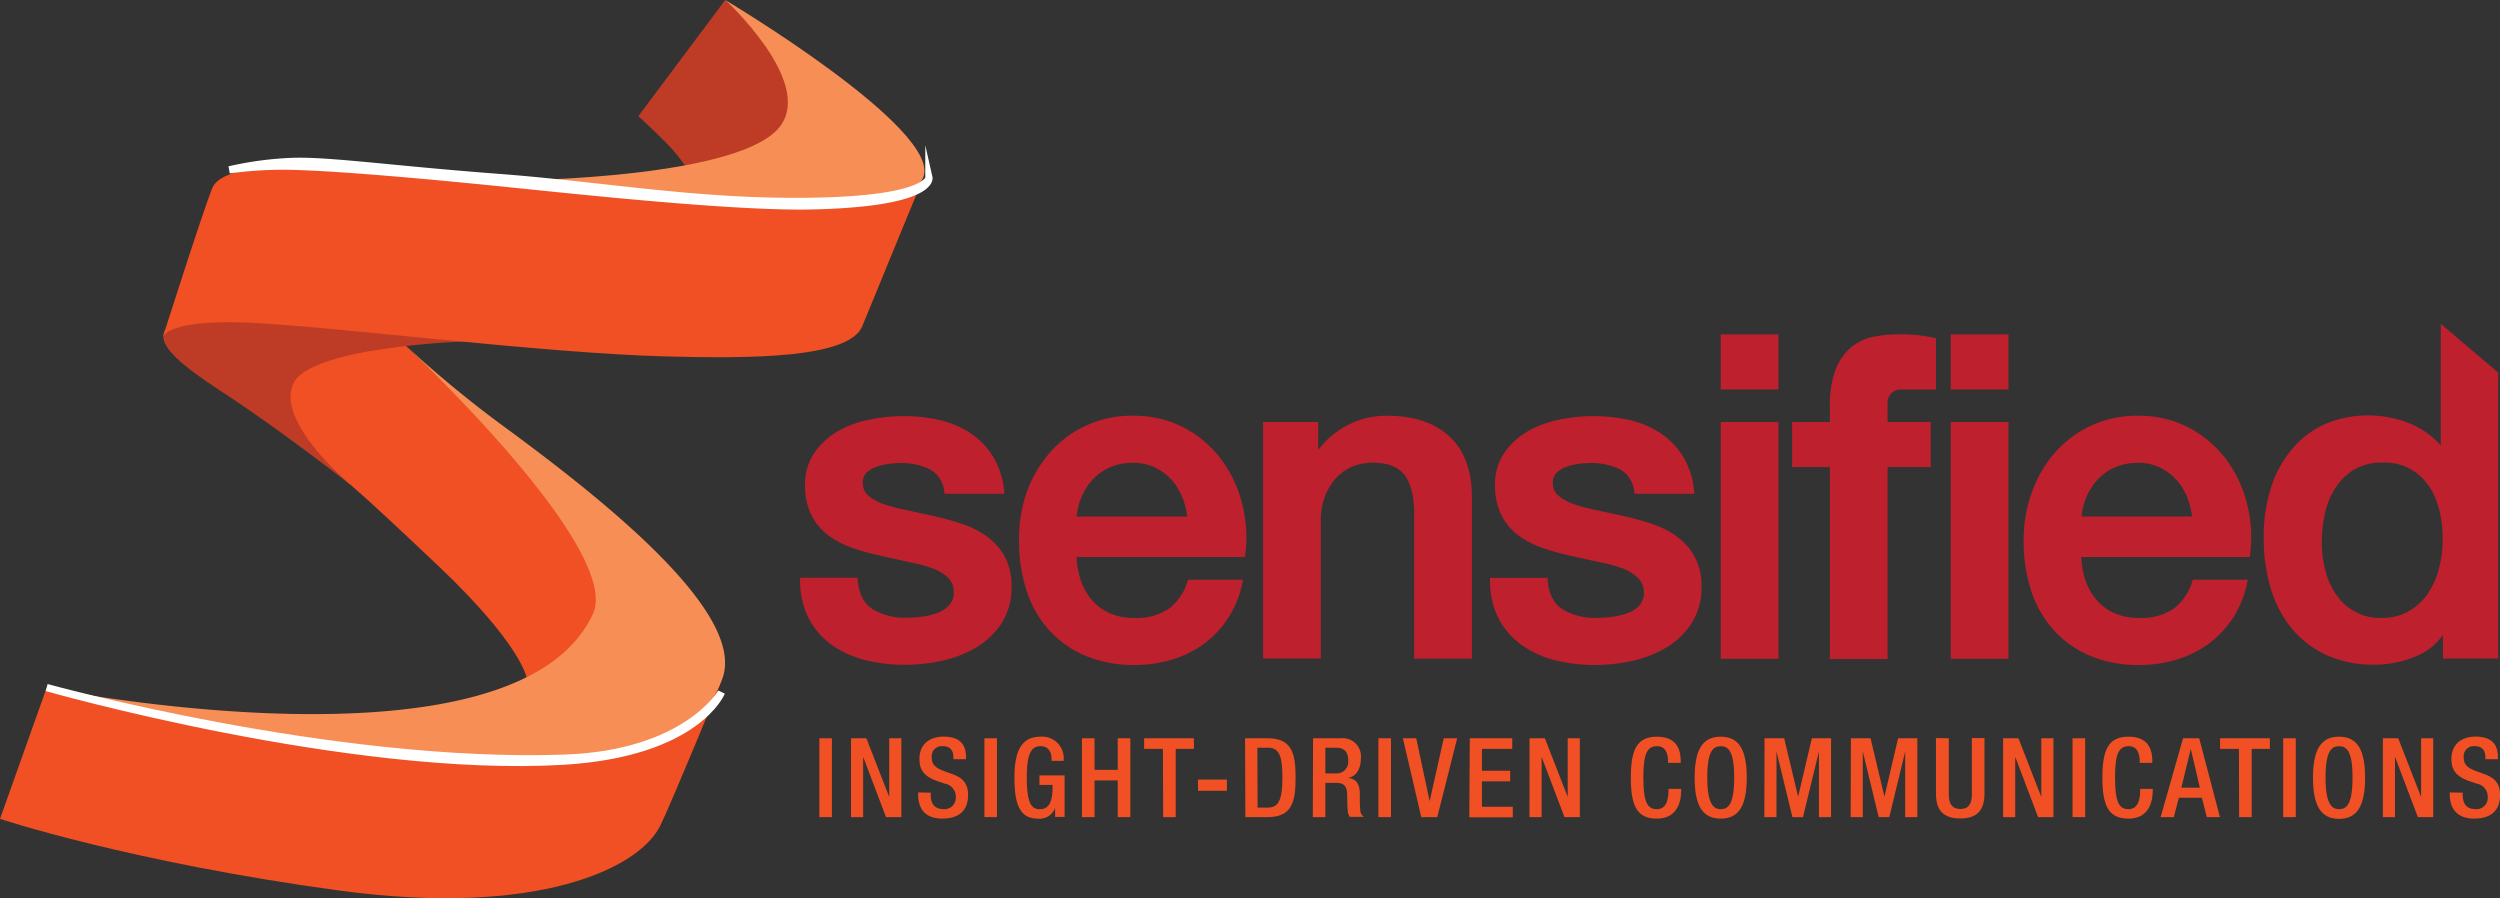 <svg xmlns="http://www.w3.org/2000/svg" viewBox="0 0 412.15 148.08"><rect x="0" y="0" width="412.15" height="148.08" fill="#333333" stroke="none"/><defs><style>.cls-1{fill:#f05023;}.cls-2{fill:#f68e55;}.cls-3{fill:#be3b26;}.cls-4,.cls-5{fill:#fff;stroke:#fff;stroke-miterlimit:10;}.cls-4{stroke-width:1.2px;}.cls-5{stroke-width:1.19px;}.cls-6{fill:#be202e;}</style></defs><title>logoSVG_1</title><g id="Layer_2" data-name="Layer 2"><g id="Layer_1-2" data-name="Layer 1"><path class="cls-1" d="M0,135,7.69,113.4s34.72,7.73,58.73,10.15c41.76,4.2,52.29-10.69,52.29-10.69s-8,19.47-9.81,23.16c-3.44,7.21-20.41,15.21-52.93,10.8C21.5,142.14,0,135,0,135Z"/><path class="cls-1" d="M86.8,111.66s-.91-5.42-14.44-18.27C59,80.72,57.53,79.73,57.53,79.73S45.87,70.2,47.78,63.66s17.66-8,17.66-8S99.91,87,99,97.88,86.8,111.66,86.8,111.66Z"/><path class="cls-2" d="M7.69,113.4S85,128.91,97.74,101.21C102.71,90.43,66.9,57,66.9,57A192.33,192.33,0,0,0,84,71c17.34,12.77,38.67,30.29,35.15,40.7C109.11,141.42,7.69,113.4,7.69,113.4Z"/><path class="cls-3" d="M57.53,79.73s-11.49-9-21-15.17C29.55,60,26.18,57,27.05,54.7c.36-1,3.61-2.13,6.63-2.17,14-.19,44.26,3.7,44.26,3.7s-26.64.72-29.58,7S57.53,79.73,57.53,79.73Z"/><path class="cls-1" d="M26.83,55.63S33.35,35.09,35,31s15.16-4.49,28.68-3.33,57,5.66,72.9,5.43c15.15-.21,15.66-3.84,15.66-3.84s-7.9,19.14-10.08,24.51-18.78,5.33-32,5c-20.52-.5-54.73-4.91-69-5.57C27.2,52.6,26.83,55.63,26.83,55.63Z"/><path class="cls-3" d="M119.56,0,105.24,19.14s4.13,3.81,5.55,5.44a32,32,0,0,1,2.12,2.68s14.85.15,17.35-7.58S119.56,0,119.56,0Z"/><path class="cls-2" d="M119.56,0s35.93,21.42,32.63,29.29c-3.86,9.21-66.61.44-66.61.44s37.06-.36,43.15-9.07C134,13.2,119.56,0,119.56,0Z"/><path class="cls-4" d="M7.69,113.35s47,13,85.38,11.65c20.1-.7,25.87-10.87,25.87-10.87s-4,10-26,11.35C57.66,127.6,7.69,113.35,7.69,113.35Z"/><path class="cls-5" d="M153.14,29.29s0,3.61-19.37,3.9c-19.07.29-34.35-2.68-52.45-4C64,27.85,53.87,26.38,48.05,26.62A55.73,55.73,0,0,0,37.8,28a64.66,64.66,0,0,1,11.88-.54c7.26.25,20.68,1.43,33.07,2.69s38.2,4.06,51,3.79C154.09,33.5,153.14,29.29,153.14,29.29Z"/><path class="cls-6" d="M162.69,88.43a15.33,15.33,0,0,0-4.08-2.06c-1.47-.49-3-.91-4.53-1.26s-3.08-.66-4.55-1a26.07,26.07,0,0,1-3.84-1,7.61,7.61,0,0,1-2.59-1.46,2.6,2.6,0,0,1-.86-2.05,2.19,2.19,0,0,1,.57-1.61,4.13,4.13,0,0,1,1.58-1,9.35,9.35,0,0,1,2.13-.52,18.21,18.21,0,0,1,2-.14,11,11,0,0,1,4.7,1,4.62,4.62,0,0,1,2.42,3.61l.1.47h9.85l-.07-.64a13.27,13.27,0,0,0-1.89-5.64,12.62,12.62,0,0,0-3.76-3.8,15.91,15.91,0,0,0-5-2.09,27.59,27.59,0,0,0-11.23-.12,17.27,17.27,0,0,0-5.3,1.86,12.19,12.19,0,0,0-4,3.54A9.23,9.23,0,0,0,132.72,80,10.74,10.74,0,0,0,133.81,85a9.77,9.77,0,0,0,2.92,3.39,15.06,15.06,0,0,0,4,2,41.28,41.28,0,0,0,4.56,1.26c1.52.35,3,.66,4.48,1a25.85,25.85,0,0,1,3.84,1,7.64,7.64,0,0,1,2.62,1.52,3.11,3.11,0,0,1,1,2.24,3,3,0,0,1-.62,2.19A4.79,4.79,0,0,1,154.7,101a11.43,11.43,0,0,1-2.68.66,21.61,21.61,0,0,1-2.61.18,10.4,10.4,0,0,1-5.48-1.38c-1.46-.89-2.27-2.42-2.5-4.69l-.06-.53H131.9v.6a13.77,13.77,0,0,0,1.42,6.09,12.51,12.51,0,0,0,3.69,4.3,16.33,16.33,0,0,0,5.47,2.55,26.92,26.92,0,0,0,6.78.82,28.84,28.84,0,0,0,6.06-.67,18.94,18.94,0,0,0,5.63-2.2,12.87,12.87,0,0,0,4.18-4,10.8,10.8,0,0,0,1.63-6,10.21,10.21,0,0,0-1.13-5A10.38,10.38,0,0,0,162.69,88.43Z"/><path class="cls-6" d="M201.23,75.59a18.22,18.22,0,0,0-6.09-5.11,17.6,17.6,0,0,0-8.29-1.94A17.78,17.78,0,0,0,173,74.71a20.41,20.41,0,0,0-3.78,6.56A23.56,23.56,0,0,0,168,89.12a26,26,0,0,0,1.24,8.24,17.86,17.86,0,0,0,3.71,6.51,16.84,16.84,0,0,0,6,4.24,20.59,20.59,0,0,0,8.14,1.52,21,21,0,0,0,6.06-.87,17.58,17.58,0,0,0,5.27-2.57,16.5,16.5,0,0,0,4-4.22,16.29,16.29,0,0,0,2.36-5.7l.15-.7h-9.05l-.14.39a8.79,8.79,0,0,1-3.11,4.44,9.5,9.5,0,0,1-5.56,1.47,9.82,9.82,0,0,1-4.29-.86,8.35,8.35,0,0,1-2.95-2.3,9.85,9.85,0,0,1-1.76-3.39,14,14,0,0,1-.59-3.49h27.75l.07-.52a22.16,22.16,0,0,0-.57-8.45A20.55,20.55,0,0,0,201.23,75.59Zm-14.38.71a8.08,8.08,0,0,1,3.58.79,8.79,8.79,0,0,1,2.76,2.06,9.65,9.65,0,0,1,1.79,3,12.47,12.47,0,0,1,.74,3H177.5a10.62,10.62,0,0,1,.77-3.15,10.08,10.08,0,0,1,1.93-3,8.56,8.56,0,0,1,2.88-2A9.53,9.53,0,0,1,186.85,76.3Z"/><path class="cls-6" d="M228.67,68.54a13.89,13.89,0,0,0-7.11,1.88,14.25,14.25,0,0,0-4.24,3.76V69.57h-9.09v39h9.52V85.68a10.7,10.7,0,0,1,.63-3.68,9.31,9.31,0,0,1,1.72-3,7.7,7.7,0,0,1,2.66-2,8.6,8.6,0,0,1,3.56-.72c2.31,0,4,.61,5.06,1.82s1.67,3.29,1.76,6.09v24.4h9.52V82c0-4.45-1.27-7.85-3.78-10.11S233,68.54,228.67,68.54Z"/><path class="cls-6" d="M276.44,88.43a15.18,15.18,0,0,0-4.08-2.06c-1.47-.49-3-.91-4.53-1.26s-3.08-.66-4.55-1a26.26,26.26,0,0,1-3.83-1,7.61,7.61,0,0,1-2.59-1.46A2.57,2.57,0,0,1,256,79.6a2.23,2.23,0,0,1,.57-1.61,4.29,4.29,0,0,1,1.58-1,9.49,9.49,0,0,1,2.13-.52,18.37,18.37,0,0,1,2-.14,10.89,10.89,0,0,1,4.69,1,4.63,4.63,0,0,1,2.43,3.61l.09.47h9.85l-.07-.64a13.26,13.26,0,0,0-1.88-5.64,12.54,12.54,0,0,0-3.77-3.8,15.91,15.91,0,0,0-5-2.09,27.54,27.54,0,0,0-11.22-.12,17.33,17.33,0,0,0-5.31,1.86,12.29,12.29,0,0,0-4,3.54A9.23,9.23,0,0,0,246.47,80,10.83,10.83,0,0,0,247.56,85a9.78,9.78,0,0,0,2.92,3.39,15.21,15.21,0,0,0,4,2,41.28,41.28,0,0,0,4.56,1.26c1.52.35,3,.66,4.49,1a25.71,25.71,0,0,1,3.83,1A7.54,7.54,0,0,1,270,95.26a3.1,3.1,0,0,1,1,2.24,3.05,3.05,0,0,1-.63,2.19,4.73,4.73,0,0,1-1.93,1.34,11.43,11.43,0,0,1-2.68.66,21.46,21.46,0,0,1-2.6.18,10.43,10.43,0,0,1-5.49-1.38c-1.45-.89-2.27-2.42-2.5-4.69l-.05-.53h-9.48v.6a13.74,13.74,0,0,0,1.42,6.09,12.62,12.62,0,0,0,3.69,4.3,16.48,16.48,0,0,0,5.48,2.55,26.78,26.78,0,0,0,6.77.82,28.84,28.84,0,0,0,6.06-.67,18.94,18.94,0,0,0,5.63-2.2,12.67,12.67,0,0,0,4.18-4,10.72,10.72,0,0,0,1.64-6,9.66,9.66,0,0,0-4.09-8.31Z"/><rect class="cls-6" x="283.68" y="69.57" width="9.52" height="39.04"/><rect class="cls-6" x="283.68" y="55.13" width="9.52" height="9.08"/><path class="cls-6" d="M312.73,55.13a19.77,19.77,0,0,0-4,.42,8.31,8.31,0,0,0-3.58,1.73A9,9,0,0,0,302.59,61a17.09,17.09,0,0,0-.92,6v2.57h-6.22V77h6.22v31.65h9.52V77h7.11V69.57h-7.11V66.34a2.12,2.12,0,0,1,2.12-2.12h5.86V55.79l-.43-.12A24.78,24.78,0,0,0,312.73,55.13Z"/><rect class="cls-6" x="321.6" y="55.13" width="9.52" height="9.08"/><rect class="cls-6" x="321.6" y="69.57" width="9.52" height="39.04"/><path class="cls-6" d="M366.9,75.59a18.27,18.27,0,0,0-6.1-5.11,17.54,17.54,0,0,0-8.29-1.94,18.06,18.06,0,0,0-7.87,1.67,18.26,18.26,0,0,0-5.94,4.5,20.38,20.38,0,0,0-3.77,6.56,23.31,23.31,0,0,0-1.31,7.85,26.28,26.28,0,0,0,1.23,8.24,18.15,18.15,0,0,0,3.71,6.51,16.93,16.93,0,0,0,6,4.24,20.62,20.62,0,0,0,8.14,1.52,21.06,21.06,0,0,0,6.07-.87,17.52,17.52,0,0,0,5.26-2.57,16.32,16.32,0,0,0,6.39-9.92l.15-.7h-9.05l-.14.39a8.79,8.79,0,0,1-3.11,4.44,9.54,9.54,0,0,1-5.57,1.47,9.78,9.78,0,0,1-4.28-.86,8.35,8.35,0,0,1-2.95-2.3,9.87,9.87,0,0,1-1.77-3.39,13.49,13.49,0,0,1-.58-3.49H370.9l.06-.52a22.36,22.36,0,0,0-.56-8.45A20.55,20.55,0,0,0,366.9,75.59Zm-14.39.71a8.09,8.09,0,0,1,3.59.79,8.6,8.6,0,0,1,2.74,2.06,9.5,9.5,0,0,1,1.81,3,13.47,13.47,0,0,1,.74,3H343.17a10.47,10.47,0,0,1,.76-3.14,10.23,10.23,0,0,1,1.94-3,8.37,8.37,0,0,1,2.88-2A9.51,9.51,0,0,1,352.51,76.3Z"/><path class="cls-6" d="M402.39,53.39V73.46a10.34,10.34,0,0,0-1.57-1.53,14.45,14.45,0,0,0-3.25-2,16.91,16.91,0,0,0-3.63-1.1,18.3,18.3,0,0,0-10,.83,15,15,0,0,0-5.48,3.7,18.35,18.35,0,0,0-3.83,6.35,26.08,26.08,0,0,0-1.43,9.07,28.59,28.59,0,0,0,1.12,8.11,19.08,19.08,0,0,0,3.41,6.62,16.27,16.27,0,0,0,5.74,4.44,18.55,18.55,0,0,0,8,1.63,17.27,17.27,0,0,0,7.05-1.48,10.18,10.18,0,0,0,4.23-3.42v3.88h9.09V61.42Zm-9.74,48.48a8.69,8.69,0,0,1-7.46-3.78,12.23,12.23,0,0,1-1.82-4,17.57,17.57,0,0,1-.6-4.61,22.68,22.68,0,0,1,.53-4.89,12.41,12.41,0,0,1,1.75-4.2,9.67,9.67,0,0,1,3.1-3,8.92,8.92,0,0,1,4.65-1.13,8.67,8.67,0,0,1,7.2,3.3c1.78,2.23,2.7,5.41,2.7,9.45a18.69,18.69,0,0,1-.61,4.72,13.33,13.33,0,0,1-1.83,4.11,9.56,9.56,0,0,1-3.1,2.9A8.94,8.94,0,0,1,392.65,101.87Z"/><path class="cls-1" d="M135.08,121.71h2.07v13h-2.07Z"/><path class="cls-1" d="M140.3,121.71h2.53l3.77,9.68h0v-9.68h2v13h-2.53l-3.77-9.94h0v9.94h-2Z"/><path class="cls-1" d="M153.44,130.68V131c0,1.58.69,2.39,2.13,2.39a1.85,1.85,0,0,0,2-1.9,2.19,2.19,0,0,0-1.86-2.31l-1.42-.49c-1.89-.73-2.71-1.71-2.71-3.57,0-2.37,1.6-3.68,4-3.68,3.33,0,3.68,2.08,3.68,3.43v.29h-2.08v-.28c0-1.18-.53-1.87-1.82-1.87a1.66,1.66,0,0,0-1.75,1.87c0,1.12.57,1.68,1.95,2.21l1.4.51c1.84.65,2.64,1.65,2.64,3.44,0,2.76-1.67,3.91-4.29,3.91-3.23,0-3.95-2.15-3.95-4v-.31Z"/><path class="cls-1" d="M162.29,121.71h2.07v13h-2.07Z"/><path class="cls-1" d="M173.94,133.2h0a2.72,2.72,0,0,1-2.84,1.76c-2.84,0-3.86-2.11-3.86-6.75s1.31-6.76,4.31-6.76a3.54,3.54,0,0,1,3.81,3.75v.24h-2v-.31c0-1-.4-2.11-1.82-2.11s-2.26,1-2.26,5.13.7,5.25,2.1,5.25c1.58,0,2.16-1.13,2.16-4h-2.18v-1.57h4.15v6.85h-1.56Z"/><path class="cls-1" d="M178.37,121.71h2.08v5.21h3.82v-5.21h2.08v13h-2.08v-6.05h-3.82v6.05h-2.08Z"/><path class="cls-1" d="M191.72,123.46h-3.1v-1.75h8.21v1.75h-3v11.25h-2.07Z"/><path class="cls-1" d="M197.5,128.52h4.77v1.85H197.5Z"/><path class="cls-1" d="M205.26,121.71H209c4.08,0,4.59,2.66,4.59,6.5s-.51,6.5-4.59,6.5h-3.69Zm2.07,11.43H209c1.71,0,2.42-1.13,2.42-4.93s-.62-4.94-2.42-4.94h-1.71Z"/><path class="cls-1" d="M216.47,121.71h4.58a3,3,0,0,1,3.3,3.35c0,1.67-.75,3-2.17,3.18v0c1.29.13,2,.84,2,2.66,0,.84,0,1.86.07,2.64a1.37,1.37,0,0,0,.62,1.13h-2.35a2.18,2.18,0,0,1-.34-1.15c-.07-.78-.06-1.51-.09-2.46,0-1.42-.48-2-1.9-2h-1.69v5.65h-2.07Zm3.73,5.79a1.91,1.91,0,0,0,2.07-2.11c0-1.39-.6-2.12-2-2.12h-1.77v4.23Z"/><path class="cls-1" d="M227.24,121.71h2.08v13h-2.08Z"/><path class="cls-1" d="M231.28,121.71h2.2l2.21,10.38h0l2.33-10.38h2.21l-3.28,13h-2.64Z"/><path class="cls-1" d="M242.31,121.71h7v1.75h-5v3.6h4.66v1.75h-4.66V133h5.09v1.75h-7.17Z"/><path class="cls-1" d="M252.16,121.71h2.53l3.76,9.68h0v-9.68h2v13h-2.53l-3.77-9.94h0v9.94h-2Z"/><path class="cls-1" d="M277.15,130.05v.27c0,2.35-.95,4.64-4,4.64-3.28,0-4.29-2.11-4.29-6.75s1-6.76,4.31-6.76c3.69,0,3.91,2.73,3.91,4.08v.24H275v-.22c0-1.2-.37-2.58-1.86-2.53s-2.22,1-2.22,5.13.69,5.25,2.22,5.25c1.73,0,1.93-1.93,1.93-3.14v-.21Z"/><path class="cls-1" d="M279.38,128.21c0-4.64,1.31-6.76,4.3-6.76s4.29,2.12,4.29,6.76-1.31,6.75-4.29,6.75S279.38,132.85,279.38,128.21Zm6.52-.06c0-4.37-1-5.13-2.22-5.13s-2.22.76-2.22,5.13,1,5.25,2.22,5.25S285.9,132.63,285.9,128.15Z"/><path class="cls-1" d="M290.9,121.71h3.24l2.3,9.63h0l2.26-9.63h3.17v13h-2V123.89h0l-2.63,10.82h-1.74l-2.63-10.82h0v10.82h-2Z"/><path class="cls-1" d="M305.14,121.71h3.24l2.29,9.63h0l2.25-9.63h3.17v13h-2V123.89h0l-2.62,10.82h-1.75l-2.62-10.82h0v10.82h-2Z"/><path class="cls-1" d="M321.28,121.71V131c0,1.64.65,2.37,1.91,2.37s1.89-.73,1.89-2.37v-9.32h2.08v9.16c0,3-1.49,4.09-4,4.09s-4-1.09-4-4.09v-9.16Z"/><path class="cls-1" d="M330.23,121.71h2.53l3.77,9.68h0v-9.68h2v13H336l-3.77-9.94h0v9.94h-2Z"/><path class="cls-1" d="M341.68,121.71h2.08v13h-2.08Z"/><path class="cls-1" d="M354.9,130.05v.27c0,2.35-.95,4.64-4,4.64-3.28,0-4.3-2.11-4.3-6.75s1-6.76,4.32-6.76c3.69,0,3.91,2.73,3.91,4.08v.24h-2.07v-.22c0-1.2-.37-2.58-1.86-2.53s-2.22,1-2.22,5.13.69,5.25,2.22,5.25c1.73,0,1.93-1.93,1.93-3.14v-.21Z"/><path class="cls-1" d="M359.9,121.71h2.66l3.42,13h-2.17l-.8-3.19h-3.8l-.84,3.19H356.2Zm2.77,8.15-1.5-6.4h0l-1.55,6.4Z"/><path class="cls-1" d="M369.11,123.46H366v-1.75h8.21v1.75h-3v11.25h-2.07Z"/><path class="cls-1" d="M376.41,121.71h2.07v13h-2.07Z"/><path class="cls-1" d="M381.32,128.21c0-4.64,1.31-6.76,4.3-6.76s4.29,2.12,4.29,6.76S388.6,135,385.62,135,381.32,132.85,381.32,128.21Zm6.52-.06c0-4.37-1-5.13-2.22-5.13s-2.23.76-2.23,5.13,1,5.25,2.23,5.25S387.84,132.63,387.84,128.15Z"/><path class="cls-1" d="M392.84,121.71h2.53l3.77,9.68h0v-9.68h2v13h-2.53l-3.77-9.94h0v9.94h-2Z"/><path class="cls-1" d="M406,130.68V131c0,1.58.69,2.39,2.13,2.39a1.85,1.85,0,0,0,2-1.9,2.2,2.2,0,0,0-1.86-2.31l-1.42-.49c-1.89-.73-2.71-1.71-2.71-3.57,0-2.37,1.6-3.68,4-3.68,3.33,0,3.67,2.08,3.67,3.43v.29h-2.07v-.28c0-1.18-.53-1.87-1.82-1.87a1.66,1.66,0,0,0-1.75,1.87c0,1.12.57,1.68,1.95,2.21l1.4.51c1.84.65,2.64,1.65,2.64,3.44,0,2.76-1.67,3.91-4.29,3.91-3.23,0-4-2.15-4-4v-.31Z"/></g></g></svg>